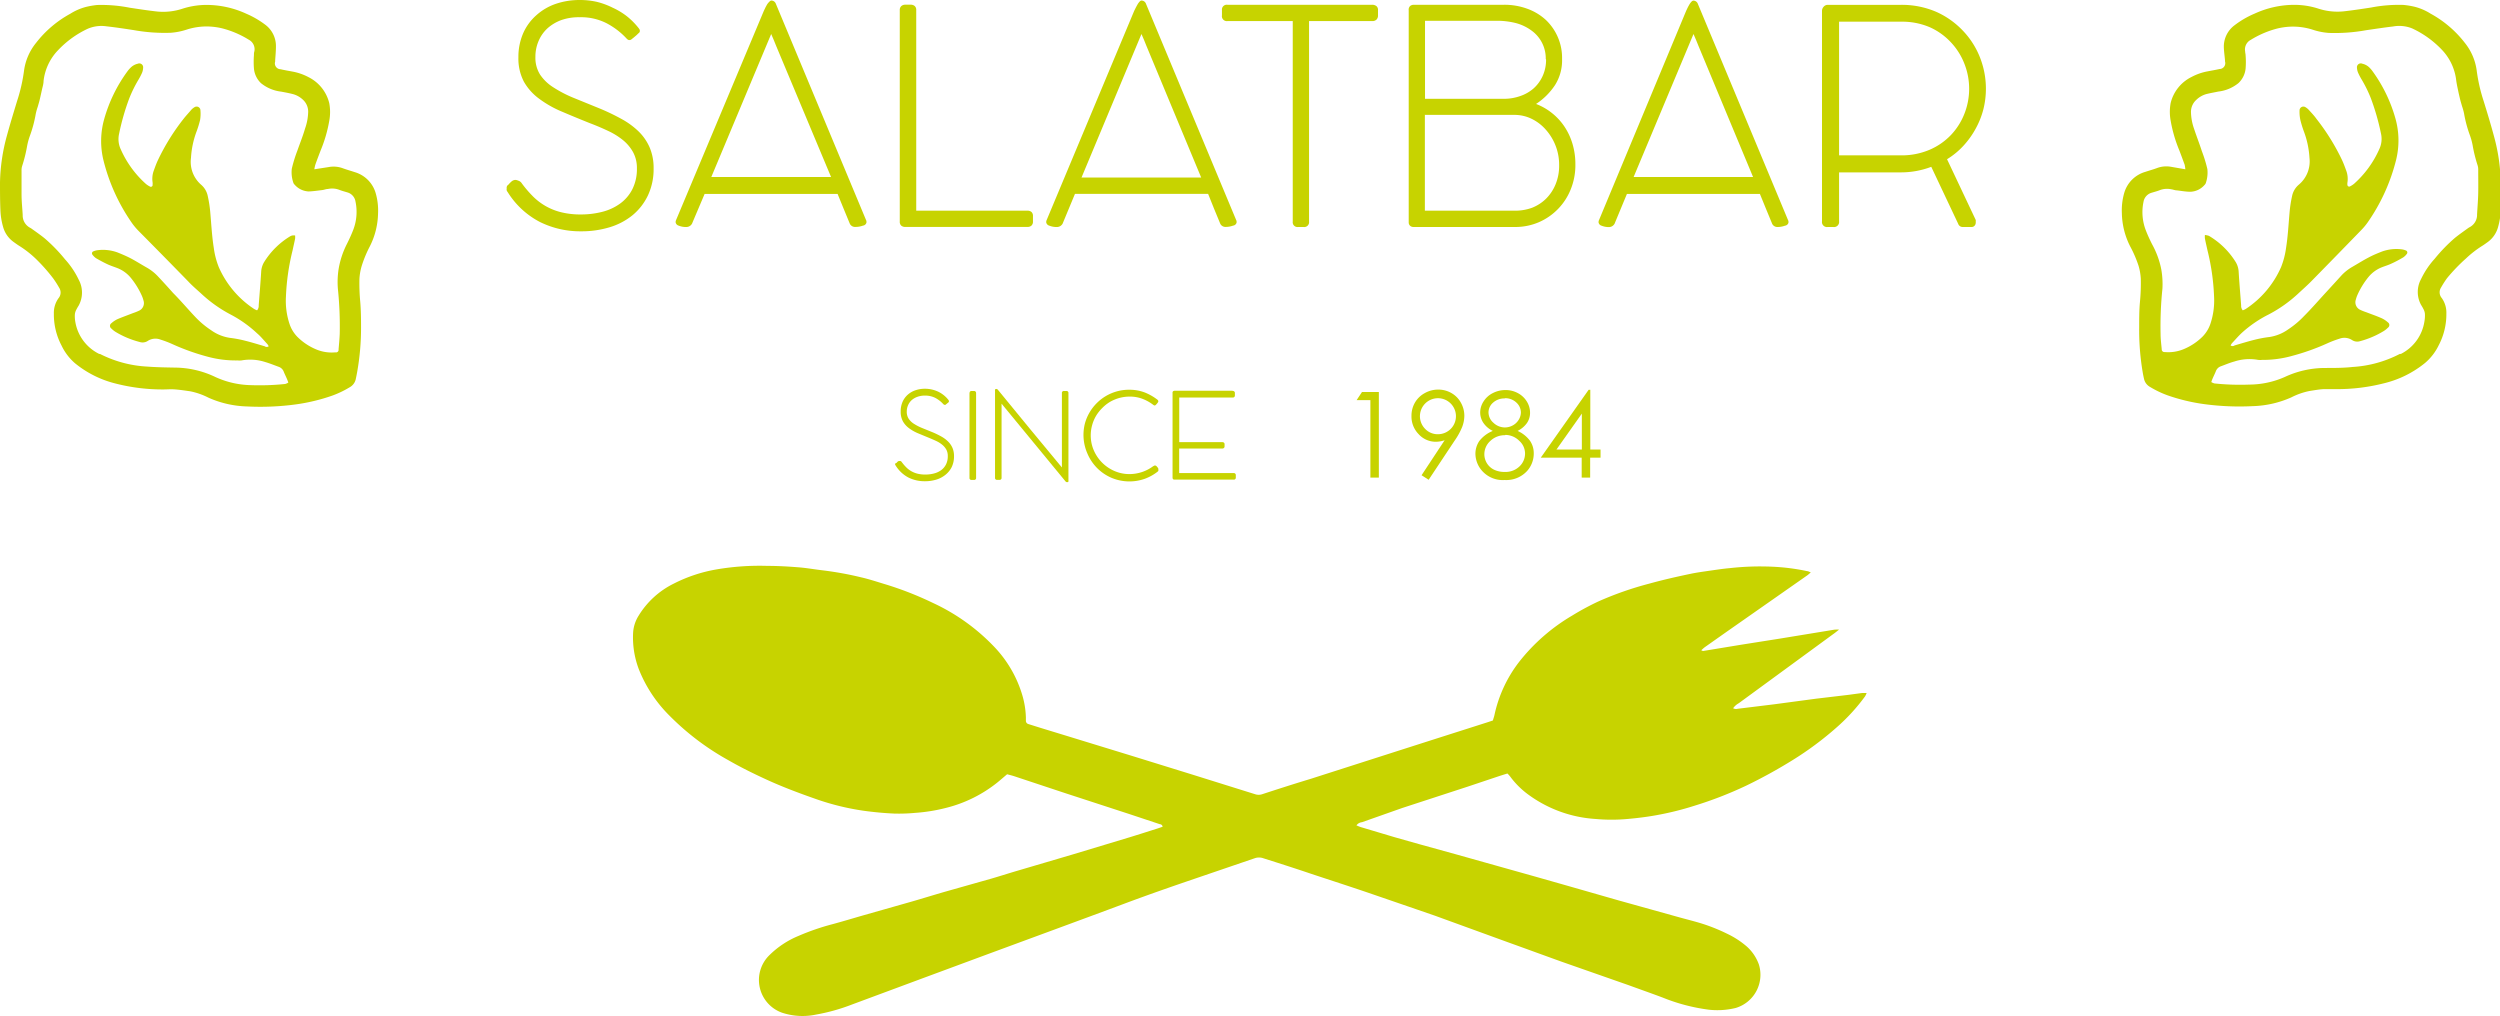 <svg xmlns="http://www.w3.org/2000/svg" viewBox="0 0 324.89 132.01"><defs><style>.a{fill:#c7d300;}</style></defs><title>salatbar</title><path class="a" d="M66.07,24a3.46,3.46,0,0,1,.41-0.42A0.81,0.81,0,0,1,67,23.38a1.29,1.29,0,0,1,.36.1,0.82,0.82,0,0,1,.38.25,14.67,14.67,0,0,0,1.5,1.77A7.79,7.79,0,0,0,73,27.6a10.33,10.33,0,0,0,2.48.27,11,11,0,0,0,2.82-.35,6.8,6.8,0,0,0,2.31-1.08,5.26,5.26,0,0,0,1.58-1.87,5.84,5.84,0,0,0,.58-2.69,4.28,4.28,0,0,0-.49-2.09,5.42,5.42,0,0,0-1.32-1.58A9.18,9.18,0,0,0,79,17q-1.12-.53-2.36-1-1.95-.78-3.63-1.5a13.81,13.81,0,0,1-2.93-1.66,7.08,7.08,0,0,1-2-2.23,6.48,6.48,0,0,1-.71-3.17A7.7,7.7,0,0,1,68,4.3,6.69,6.69,0,0,1,69.68,2,7.29,7.29,0,0,1,72.2.51,9.56,9.56,0,0,1,75.35,0a10,10,0,0,1,2.21.24A9.81,9.81,0,0,1,79.62,1,9.25,9.25,0,0,1,81.45,2.1,9.4,9.4,0,0,1,83,3.66a1.38,1.38,0,0,1,.14.22,0.61,0.61,0,0,1,0,.24A0.33,0.33,0,0,1,83,4.3l-0.27.26-0.34.29-0.3.24a0.45,0.45,0,0,1-.39.11A0.7,0.7,0,0,1,81.42,5,9.61,9.61,0,0,0,78.79,3a7.29,7.29,0,0,0-3.44-.76A6.9,6.9,0,0,0,73,2.59a5.56,5.56,0,0,0-1.84,1.08A4.76,4.76,0,0,0,70,5.31a5.17,5.17,0,0,0-.42,2.1,4.09,4.09,0,0,0,.61,2.29,5.77,5.77,0,0,0,1.72,1.65A15.81,15.81,0,0,0,74.5,12.7l3.34,1.36a28.39,28.39,0,0,1,2.91,1.39A10.22,10.22,0,0,1,83,17.09a6.62,6.62,0,0,1,1.43,2.08,6.75,6.75,0,0,1,.51,2.7,8,8,0,0,1-.74,3.53,7.47,7.47,0,0,1-2,2.57,8.68,8.68,0,0,1-3,1.57,12.5,12.5,0,0,1-3.67.52,11.81,11.81,0,0,1-5.34-1.2A10.76,10.76,0,0,1,66,25a1.3,1.3,0,0,1-.15-0.25,0.71,0.71,0,0,1,0-.27A0.46,0.46,0,0,1,66.07,24Z"/><path class="a" d="M110.41,29l-0.78-1.89-0.78-1.91H91.57L90,28.9a0.84,0.84,0,0,1-.76.6,2.48,2.48,0,0,1-1.05-.18,0.54,0.54,0,0,1-.39-0.44,0.73,0.73,0,0,1,.08-0.33L99.27,1.4,99.46,1q0.12-.23.24-0.44A1.86,1.86,0,0,1,100,.21a0.38,0.38,0,0,1,.25-0.14,0.63,0.63,0,0,1,.58.43l11.71,28.08a0.46,0.46,0,0,1,.06.17,1.26,1.26,0,0,1,0,.19,0.54,0.54,0,0,1-.45.38,2.9,2.9,0,0,1-1,.17A0.74,0.74,0,0,1,110.41,29ZM92.44,23H108L100.88,6l-0.32-.79q-0.17-.4-0.34-0.79a0,0,0,0,0,0,0Z"/><path class="a" d="M133.52,27.38a0.76,0.76,0,0,1,.53.17,0.7,0.7,0,0,1,.19.54v0.7a0.68,0.68,0,0,1-.19.52,0.73,0.73,0,0,1-.53.18H117.65a0.76,0.76,0,0,1-.53-0.17,0.67,0.67,0,0,1-.19-0.53V1.32a0.68,0.68,0,0,1,.19-0.52,0.76,0.76,0,0,1,.54-0.19h0.7a0.76,0.76,0,0,1,.52.18,0.67,0.67,0,0,1,.19.52V27.38h14.43Z"/><path class="a" d="M158.55,29l-0.78-1.89L157,25.19H139.7l-1.54,3.71a0.84,0.84,0,0,1-.76.6,2.48,2.48,0,0,1-1.05-.18,0.54,0.54,0,0,1-.39-0.44,0.73,0.73,0,0,1,.08-0.33L147.4,1.4,147.6,1q0.12-.23.24-0.44A1.86,1.86,0,0,1,148.1.21a0.38,0.38,0,0,1,.25-0.14,0.63,0.63,0,0,1,.58.43l11.71,28.08a0.46,0.46,0,0,1,.06.17,1.27,1.27,0,0,1,0,.19,0.54,0.54,0,0,1-.45.38,2.9,2.9,0,0,1-1,.17A0.74,0.74,0,0,1,158.55,29Zm-18-5.93H156.1L149,6l-0.32-.79q-0.17-.4-0.34-0.79a0,0,0,0,0,0,0Z"/><path class="a" d="M178.33,0.62a0.87,0.87,0,0,1,.54.17,0.63,0.63,0,0,1,.21.53V2a0.74,0.74,0,0,1-.19.54,0.74,0.74,0,0,1-.56.2h-8.21V28.8a0.63,0.63,0,0,1-.72.7h-0.7a0.62,0.62,0,0,1-.7-0.7V2.74h-8.48A0.64,0.64,0,0,1,158.8,2V1.32a0.63,0.63,0,0,1,.72-0.7h18.81Z"/><path class="a" d="M203,7.68a6,6,0,0,1-.93,3.4,8.58,8.58,0,0,1-2.45,2.43,7.68,7.68,0,0,1,2,1.13,7.79,7.79,0,0,1,1.62,1.71,8.3,8.3,0,0,1,1.09,2.26,9.22,9.22,0,0,1,.4,2.78,8.35,8.35,0,0,1-.61,3.23A7.79,7.79,0,0,1,200,28.87a7.77,7.77,0,0,1-3,.63H183.67a0.65,0.65,0,0,1-.43-0.17,0.6,0.6,0,0,1-.17-0.39V1.34a0.65,0.65,0,0,1,.21-0.58,0.79,0.79,0,0,1,.43-0.14h11.75a8.6,8.6,0,0,1,3,.51,7.14,7.14,0,0,1,2.41,1.44A6.79,6.79,0,0,1,203,7.68Zm-2.12,0A4.45,4.45,0,0,0,199,3.95,6,6,0,0,0,197,3a10,10,0,0,0-2.51-.3h-9.3V12.84h10.23a6.3,6.3,0,0,0,2.15-.36,5.13,5.13,0,0,0,1.74-1,4.85,4.85,0,0,0,1.17-1.61A5.05,5.05,0,0,0,200.92,7.72Zm-15.71,7.22V27.38H197a0,0,0,0,0,0,0A6.37,6.37,0,0,0,199.1,27a5.42,5.42,0,0,0,1.81-1.17,5.63,5.63,0,0,0,1.24-1.86,6.32,6.32,0,0,0,.47-2.5,6.86,6.86,0,0,0-1.77-4.66A5.85,5.85,0,0,0,199,15.42a5.07,5.07,0,0,0-2.17-.49H185.21Z"/><path class="a" d="M230.27,29l-0.78-1.89-0.78-1.91H211.43l-1.54,3.71a0.84,0.84,0,0,1-.76.6,2.48,2.48,0,0,1-1-.18,0.54,0.54,0,0,1-.39-0.44,0.73,0.73,0,0,1,.08-0.33L219.13,1.4,219.32,1c0.08-.16.16-0.3,0.24-0.44a1.86,1.86,0,0,1,.26-0.34,0.38,0.38,0,0,1,.25-0.14,0.63,0.63,0,0,1,.58.43l11.71,28.08a0.48,0.48,0,0,1,.06.17,1.27,1.27,0,0,1,0,.19,0.54,0.54,0,0,1-.45.38,2.9,2.9,0,0,1-1,.17A0.74,0.74,0,0,1,230.27,29ZM212.3,23h15.52L220.74,6l-0.32-.79-0.34-.79a0,0,0,0,0,0,0Z"/><path class="a" d="M258.08,11.53a11,11,0,0,1-.33,2.68,10.73,10.73,0,0,1-1,2.51,11.07,11.07,0,0,1-1.58,2.21,9.85,9.85,0,0,1-2.14,1.76l3.73,7.9a0.65,0.65,0,0,1,0,.16,1.25,1.25,0,0,1,0,.19,0.6,0.6,0,0,1-.15.39,0.52,0.52,0,0,1-.42.17h-1.15a0.61,0.61,0,0,1-.56-0.41l-3.5-7.41a11.08,11.08,0,0,1-4.12.72H239v6.36a0.66,0.66,0,0,1-.76.74h-0.72a0.65,0.65,0,0,1-.74-0.74V1.42A0.79,0.79,0,0,1,237,.87a0.7,0.7,0,0,1,.48-0.24H247a11.31,11.31,0,0,1,4.63.91A10.85,10.85,0,0,1,255.1,4a10.69,10.69,0,0,1,2.22,3.49A11.08,11.08,0,0,1,258.08,11.53ZM247,20.19a9.26,9.26,0,0,0,3.77-.73,8.42,8.42,0,0,0,2.79-1.94,8.52,8.52,0,0,0,1.74-2.77,8.87,8.87,0,0,0,0-6.43,8.62,8.62,0,0,0-1.74-2.79,8.47,8.47,0,0,0-2.79-2A9.16,9.16,0,0,0,247,2.82H239V20.19H247Z"/><path class="a" d="M116.49,60.17l0.16-.17a0.32,0.32,0,0,1,.22-0.09l0.14,0a0.33,0.33,0,0,1,.15.1,5.88,5.88,0,0,0,.6.71,3.11,3.11,0,0,0,1.49.84,4.12,4.12,0,0,0,1,.11,4.4,4.4,0,0,0,1.13-.14,2.72,2.72,0,0,0,.93-0.43,2.1,2.1,0,0,0,.63-0.75,2.33,2.33,0,0,0,.23-1.08,1.72,1.72,0,0,0-.19-0.84,2.17,2.17,0,0,0-.53-0.63,3.67,3.67,0,0,0-.78-0.49q-0.45-.21-0.94-0.41l-1.45-.6a5.52,5.52,0,0,1-1.17-.67,2.83,2.83,0,0,1-.78-0.89,2.59,2.59,0,0,1-.28-1.27,3.08,3.08,0,0,1,.24-1.24,2.68,2.68,0,0,1,.67-0.93,2.93,2.93,0,0,1,1-.58,3.83,3.83,0,0,1,1.26-.2,4,4,0,0,1,.88.1,3.92,3.92,0,0,1,.82.28,3.69,3.69,0,0,1,.73.46,3.76,3.76,0,0,1,.61.62l0.05,0.09a0.25,0.25,0,0,1,0,.1,0.13,0.13,0,0,1,0,.07l-0.11.1L123,52.5l-0.12.1a0.18,0.18,0,0,1-.16,0,0.28,0.28,0,0,1-.12-0.07,3.84,3.84,0,0,0-1.05-.82,2.92,2.92,0,0,0-1.38-.3,2.76,2.76,0,0,0-.95.16,2.23,2.23,0,0,0-.74.43,1.9,1.9,0,0,0-.47.66,2.07,2.07,0,0,0-.17.84,1.64,1.64,0,0,0,.25.92,2.3,2.3,0,0,0,.69.66,6.27,6.27,0,0,0,1.05.54l1.33,0.54a11.26,11.26,0,0,1,1.16.56,4.07,4.07,0,0,1,.89.66,2.63,2.63,0,0,1,.57.83,2.7,2.7,0,0,1,.2,1.08,3.2,3.2,0,0,1-.3,1.41,3,3,0,0,1-.81,1,3.47,3.47,0,0,1-1.2.63,5,5,0,0,1-1.47.21,4.72,4.72,0,0,1-2.14-.48,4.31,4.31,0,0,1-1.67-1.57l-0.06-.1a0.28,0.28,0,0,1,0-.11A0.19,0.19,0,0,1,116.49,60.17Z"/><path class="a" d="M126,51.09a0.28,0.28,0,0,1,.07-0.21,0.29,0.29,0,0,1,.21-0.07h0.28a0.29,0.29,0,0,1,.21.07,0.27,0.27,0,0,1,.08.21v11a0.25,0.25,0,0,1-.29.28h-0.28a0.25,0.25,0,0,1-.29-0.28v-11Z"/><path class="a" d="M130.16,52.46v9.62a0.25,0.25,0,0,1-.29.28H129.6a0.25,0.25,0,0,1-.29-0.28V50.81a0.47,0.47,0,0,1,0-.17,0.16,0.16,0,0,1,.17-0.09,0.27,0.27,0,0,1,.19.09l4.15,5.06L138,60.75V51.09a0.25,0.25,0,0,1,.29-0.28h0.28a0.25,0.25,0,0,1,.28.28V62.42a0.49,0.49,0,0,1,0,.16,0.17,0.17,0,0,1-.17.08,0.25,0.25,0,0,1-.21-0.1Z"/><path class="a" d="M150.41,51.94a0.27,0.27,0,0,1,.12.22,0.3,0.3,0,0,1-.08.17l-0.05.07-0.1.12-0.12.12a0.18,0.18,0,0,1-.12.05H150l-0.09-.05a5.65,5.65,0,0,0-1.44-.81,4.57,4.57,0,0,0-1.64-.29,5.11,5.11,0,0,0-1.37.18,5.18,5.18,0,0,0-1.23.52,5,5,0,0,0-1,.8,5.18,5.18,0,0,0-.79,1,5,5,0,0,0-.51,1.21,5,5,0,0,0,0,2.67,5,5,0,0,0,.52,1.2,5.12,5.12,0,0,0,3,2.31,4.84,4.84,0,0,0,1.32.18,5.18,5.18,0,0,0,3.06-1l0.19-.11,0.12,0a0.22,0.22,0,0,1,.13.06,1,1,0,0,1,.14.15,0.94,0.94,0,0,1,.12.19,0.44,0.44,0,0,1,0,.18,0.19,0.19,0,0,1,0,.12l-0.1.1a6.12,6.12,0,0,1-1.68.93,6,6,0,0,1-4.29-.13,5.92,5.92,0,0,1-1.88-1.27,6,6,0,0,1-1.26-1.88A6,6,0,0,1,141,55a5.93,5.93,0,0,1,.6-1.41,6,6,0,0,1,.93-1.2,5.86,5.86,0,0,1,1.2-.93,6,6,0,0,1,1.42-.6,5.78,5.78,0,0,1,1.58-.21,5.57,5.57,0,0,1,2,.34A6.75,6.75,0,0,1,150.41,51.94Z"/><path class="a" d="M160.18,50.81a0.26,0.26,0,0,1,.3.29v0.27a0.26,0.26,0,0,1-.3.29h-6.93v5.8h5.6a0.32,0.32,0,0,1,.21.07,0.28,0.28,0,0,1,.08.23V58a0.28,0.28,0,0,1-.08.21,0.29,0.29,0,0,1-.22.08h-5.6v3.19h7.06a0.26,0.26,0,0,1,.3.29v0.28a0.25,0.25,0,0,1-.29.28h-7.68a0.23,0.23,0,0,1-.19-0.07,0.31,0.31,0,0,1-.06-0.2v-11a0.24,0.24,0,0,1,.09-0.23,0.4,0.4,0,0,1,.2-0.05h7.51Z"/><path class="a" d="M177,50.94h2.19V62.07h-1.1V52H176.3Z"/><path class="a" d="M185.66,62.35l-0.92-.59,3-4.55a3.64,3.64,0,0,1-1.14.2,3,3,0,0,1-2.25-1,3.26,3.26,0,0,1-.92-2.36,3.39,3.39,0,0,1,.45-1.73,3.29,3.29,0,0,1,1.27-1.23,3.53,3.53,0,0,1,1.76-.46,3.39,3.39,0,0,1,1.71.45,3.2,3.2,0,0,1,1.23,1.25,3.45,3.45,0,0,1,.45,1.71,4.18,4.18,0,0,1-.28,1.44,9,9,0,0,1-1,1.81Zm1.22-5.92a2.34,2.34,0,1,0-1.66-.68A2.25,2.25,0,0,0,186.87,56.43Z"/><path class="a" d="M197.22,56a4.1,4.1,0,0,1,1.61,1.28,2.84,2.84,0,0,1,.49,1.63,3.39,3.39,0,0,1-.84,2.27,3.66,3.66,0,0,1-2.94,1.2,3.58,3.58,0,0,1-2.8-1.05,3.4,3.4,0,0,1-1-2.33,2.94,2.94,0,0,1,.5-1.68A4.21,4.21,0,0,1,194,56a3.14,3.14,0,0,1-1.23-1.05,2.42,2.42,0,0,1-.41-1.35,2.63,2.63,0,0,1,.43-1.42,3,3,0,0,1,1.2-1.09,3.56,3.56,0,0,1,1.66-.4,3.33,3.33,0,0,1,1.61.4,3,3,0,0,1,1.16,1.09,2.73,2.73,0,0,1,.42,1.44,2.35,2.35,0,0,1-.4,1.35A3.28,3.28,0,0,1,197.22,56Zm-1.61.56a2.68,2.68,0,0,0-1.93.74,2.33,2.33,0,0,0-.78,1.74,2.24,2.24,0,0,0,1.26,2,3.08,3.08,0,0,0,1.38.29,2.61,2.61,0,0,0,1.93-.72,2.3,2.3,0,0,0,.72-1.68,2.22,2.22,0,0,0-.76-1.65A2.56,2.56,0,0,0,195.61,56.52Zm-0.05-4.78a2.19,2.19,0,0,0-1.52.54,1.68,1.68,0,0,0-.6,1.29,1.8,1.8,0,0,0,.65,1.34,2.15,2.15,0,0,0,1.51.6,2.13,2.13,0,0,0,1-.27,2,2,0,0,0,.77-0.74,1.87,1.87,0,0,0,.28-0.95,1.76,1.76,0,0,0-.55-1.24A2.1,2.1,0,0,0,195.56,51.75Z"/><path class="a" d="M206.45,50.66h0.22v7.76H208v1.06h-1.35v2.59h-1.1V59.48h-5.32Zm-0.88,7.76V53.75l-3.3,4.67h3.3Z"/><path class="a" d="M40.85,22l1.87-.29a3.47,3.47,0,0,1,1.76.13c0.53,0.2,1.08.35,1.62,0.53a4,4,0,0,1,2.72,2.72,8.12,8.12,0,0,1,.31,2.65A9.87,9.87,0,0,1,48.07,32,15.34,15.34,0,0,0,47,34.58a7.2,7.2,0,0,0-.29,1.68,25.49,25.49,0,0,0,.11,3c0.09,1.09.1,2.18,0.1,3.27a32.84,32.84,0,0,1-.51,5.85c-0.06.32-.12,0.63-0.19,0.95a1.59,1.59,0,0,1-.78,1,12.68,12.68,0,0,1-2.28,1.09,24.27,24.27,0,0,1-4.76,1.14,34.22,34.22,0,0,1-6.31.26,13.16,13.16,0,0,1-5-1.14,9.1,9.1,0,0,0-2.38-.83c-0.64-.09-1.28-0.19-1.92-0.24s-1,0-1.49,0a24.51,24.51,0,0,1-6.25-.76A13.43,13.43,0,0,1,9.74,47.2,7,7,0,0,1,8,44.91a8.67,8.67,0,0,1-1-4.15,3.26,3.26,0,0,1,.6-2,1.14,1.14,0,0,0,.08-1.38,12.45,12.45,0,0,0-.76-1.19,22.66,22.66,0,0,0-2.32-2.61,13.35,13.35,0,0,0-2.18-1.68c-0.23-.15-0.45-0.31-0.67-0.47A3.55,3.55,0,0,1,.4,29.48a9.21,9.21,0,0,1-.35-2.27C0,26,0,24.88,0,23.71a24.6,24.6,0,0,1,.9-6.09c0.41-1.51.87-3,1.32-4.49a21.64,21.64,0,0,0,.91-4A7.26,7.26,0,0,1,4.69,5.57,14.23,14.23,0,0,1,9.13,1.79a7.27,7.27,0,0,1,2-.88A10.55,10.55,0,0,1,12.62.65,18.8,18.8,0,0,1,16.84,1c1.2,0.18,2.4.37,3.61,0.5a8,8,0,0,0,3.3-.38A10.23,10.23,0,0,1,27,.64a12.41,12.41,0,0,1,5,1.14,11.85,11.85,0,0,1,2.56,1.5A3.45,3.45,0,0,1,35.86,6c0,0.62-.06,1.24-0.1,1.85,0,0,0,.1,0,0.15a0.76,0.76,0,0,0,.71,1c0.51,0.12,1,.2,1.53.3a7.17,7.17,0,0,1,2.1.73,5.13,5.13,0,0,1,2.69,3.38,6.25,6.25,0,0,1,0,2.29,18,18,0,0,1-1.12,3.85c-0.24.63-.48,1.25-0.7,1.88A5.3,5.3,0,0,0,40.85,22Zm-2.5,8.58a2.38,2.38,0,0,1,0,.44c-0.1.51-.22,1-0.33,1.53a29.53,29.53,0,0,0-.86,6,9.54,9.54,0,0,0,.48,3.59,4.4,4.4,0,0,0,1,1.63,7.62,7.62,0,0,0,2.53,1.67,5.19,5.19,0,0,0,2.41.35A0.34,0.34,0,0,0,44,45.4c0.06-.67.12-1.33,0.15-2a47.28,47.28,0,0,0-.24-5.87A11,11,0,0,1,44,35a11.19,11.19,0,0,1,1.09-3.31c0.3-.6.58-1.21,0.82-1.83a6.52,6.52,0,0,0,.29-3.66A1.47,1.47,0,0,0,45.13,25c-0.36-.11-0.72-0.2-1.06-0.34a2.64,2.64,0,0,0-1.46-.1c-0.24,0-.48.11-0.73,0.14-0.59.07-1.18,0.16-1.77,0.18A2.56,2.56,0,0,1,38.29,24a0.64,0.64,0,0,1-.19-0.32,4.15,4.15,0,0,1-.18-1.75,17.79,17.79,0,0,1,.72-2.34c0.35-1,.72-1.9,1-2.87a7,7,0,0,0,.41-2.18A2.1,2.1,0,0,0,39.41,13a3.05,3.05,0,0,0-1.34-.77c-0.5-.13-1-0.22-1.52-0.32a5.08,5.08,0,0,1-2.63-1.1A3,3,0,0,1,33,8.89a10.94,10.94,0,0,1,0-1.71c0-.17,0-0.34.06-0.52a1.4,1.4,0,0,0-.73-1.5,12.51,12.51,0,0,0-3-1.35,8.6,8.6,0,0,0-2.64-.37,8.47,8.47,0,0,0-2.41.4,8.62,8.62,0,0,1-2.11.42,22.71,22.71,0,0,1-4.81-.35c-1.18-.18-2.35-0.36-3.53-0.49a4.5,4.5,0,0,0-2.48.34A12.7,12.7,0,0,0,7.54,6.53a6.87,6.87,0,0,0-1.88,4c0,0.37-.12.73-0.2,1.09s-0.2.92-.31,1.38c-0.07.29-.16,0.57-0.24,0.86a8,8,0,0,0-.26.92,16.27,16.27,0,0,1-.79,2.94,8.44,8.44,0,0,0-.33,1.22,19,19,0,0,1-.66,2.66,1.88,1.88,0,0,0-.07.59c0,1,0,2,0,3s0.1,1.83.15,2.75a1.8,1.8,0,0,0,1,1.68l0.13,0.08c0.58,0.42,1.18.83,1.73,1.28a21.16,21.16,0,0,1,2.64,2.72,10.86,10.86,0,0,1,1.78,2.65,3.51,3.51,0,0,1,0,3.35,6.56,6.56,0,0,0-.33.58,1.59,1.59,0,0,0-.17.56,4.13,4.13,0,0,0,.06,1A5.69,5.69,0,0,0,12.9,46L13,46a15.25,15.25,0,0,0,6.13,1.64c1.19,0.09,2.38.11,3.57,0.13A12.39,12.39,0,0,1,28,49a11.55,11.55,0,0,0,4.53,1.05,32,32,0,0,0,4.53-.15,1.56,1.56,0,0,0,.41-0.18c-0.16-.51-0.41-0.95-0.59-1.4a1.07,1.07,0,0,0-.66-0.65c-0.58-.21-1.16-0.45-1.75-0.62a6.33,6.33,0,0,0-3.09-.21,2.83,2.83,0,0,1-.52,0A13.93,13.93,0,0,1,27,46.36a29.18,29.18,0,0,1-4.62-1.65,13.9,13.9,0,0,0-1.53-.58,1.83,1.83,0,0,0-1.64.17,1.22,1.22,0,0,1-1.07.14A11.6,11.6,0,0,1,15,43.12a3,3,0,0,1-.52-0.42,0.42,0.42,0,0,1,0-.7,3.27,3.27,0,0,1,.8-0.53c0.66-.28,1.34-0.52,2-0.78a6.69,6.69,0,0,0,.76-0.3,1.08,1.08,0,0,0,.6-1.36,3.63,3.63,0,0,0-.19-0.56,10.37,10.37,0,0,0-1.43-2.34,4.28,4.28,0,0,0-1.79-1.3c-0.39-.15-0.8-0.28-1.18-0.45-0.54-.25-1.06-0.53-1.58-0.83a2,2,0,0,1-.47-0.47,0.28,0.28,0,0,1,.08-0.39,1.93,1.93,0,0,1,.56-0.17,5.52,5.52,0,0,1,2.64.29c0.6,0.24,1.19.49,1.76,0.79s1.37,0.8,2.06,1.19a6.1,6.1,0,0,1,1.4,1.1c0.68,0.72,1.35,1.46,2,2.19,1,1,1.91,2.09,2.88,3.11a11.6,11.6,0,0,0,2.05,1.72,5.61,5.61,0,0,0,2.47,1,14.89,14.89,0,0,1,2,.38c0.84,0.21,1.67.47,2.5,0.71a0.43,0.43,0,0,0,.52,0,1.68,1.68,0,0,0-.18-0.29c-0.44-.47-0.86-1-1.34-1.4A15.63,15.63,0,0,0,30,40.89a17.5,17.5,0,0,1-3.87-2.75c-0.57-.52-1.14-1-1.68-1.58Q21.25,33.28,18,30a8.11,8.11,0,0,1-.84-1,24.57,24.57,0,0,1-3.71-8.15,10.5,10.5,0,0,1,.09-5.37,19.3,19.3,0,0,1,3-6.18A3.62,3.62,0,0,1,17,8.77a1.89,1.89,0,0,1,.91-0.49,0.5,0.5,0,0,1,.69.53,1.9,1.9,0,0,1-.14.65,7.92,7.92,0,0,1-.48.92,16.9,16.9,0,0,0-1.18,2.4,30.57,30.57,0,0,0-1.33,4.64,3.11,3.11,0,0,0,.23,2,13.17,13.17,0,0,0,3.26,4.48,2.74,2.74,0,0,0,.56.36A0.23,0.23,0,0,0,19.83,24a1.28,1.28,0,0,0,0-.3A3.09,3.09,0,0,1,20,22.13c0.16-.44.32-0.89,0.52-1.31a28.18,28.18,0,0,1,3.33-5.37c0.32-.41.68-0.79,1-1.17a1.72,1.72,0,0,1,.4-0.33,0.5,0.5,0,0,1,.8.41A5,5,0,0,1,26,15.61a13.6,13.6,0,0,1-.46,1.49,11.63,11.63,0,0,0-.72,3.41A3.94,3.94,0,0,0,26.13,24,2.62,2.62,0,0,1,27,25.48a16.07,16.07,0,0,1,.32,2.05c0.14,1.58.22,3.17,0.47,4.74a10.37,10.37,0,0,0,.64,2.44,12.53,12.53,0,0,0,4.59,5.44,2.31,2.31,0,0,0,.39.18,0.89,0.89,0,0,0,.21-0.65c0.11-1.43.23-2.87,0.32-4.31a2.75,2.75,0,0,1,.36-1.27,10.16,10.16,0,0,1,3.39-3.38A0.91,0.91,0,0,1,38,30.6,1.73,1.73,0,0,1,38.34,30.6Z"/><path class="a" d="M283.91,21.41c-0.23-.63-0.46-1.26-0.7-1.88a18,18,0,0,1-1.12-3.85,6.25,6.25,0,0,1,0-2.29A5.13,5.13,0,0,1,284.81,10a7.17,7.17,0,0,1,2.1-.73c0.51-.1,1-0.18,1.53-0.3a0.76,0.76,0,0,0,.71-1s0-.1,0-0.15C289.1,7.2,289,6.58,289,6a3.45,3.45,0,0,1,1.36-2.69A11.85,11.85,0,0,1,293,1.77a12.41,12.41,0,0,1,5-1.14,10.23,10.23,0,0,1,3.22.47,8,8,0,0,0,3.3.38c1.21-.13,2.41-0.32,3.61-0.5a18.8,18.8,0,0,1,4.22-.34,10.55,10.55,0,0,1,1.53.26,7.27,7.27,0,0,1,2,.88,14.23,14.23,0,0,1,4.44,3.79,7.26,7.26,0,0,1,1.54,3.58,21.64,21.64,0,0,0,.91,4c0.46,1.49.92,3,1.32,4.49a24.6,24.6,0,0,1,.9,6.09c0,1.17,0,2.33,0,3.5a9.21,9.21,0,0,1-.35,2.27,3.55,3.55,0,0,1-1.31,1.93c-0.22.16-.44,0.32-0.67,0.47a13.35,13.35,0,0,0-2.18,1.68A22.65,22.65,0,0,0,318,36.16a12.45,12.45,0,0,0-.76,1.19,1.14,1.14,0,0,0,.08,1.38,3.26,3.26,0,0,1,.6,2,8.67,8.67,0,0,1-1,4.15,7,7,0,0,1-1.76,2.28,13.43,13.43,0,0,1-5.35,2.65,24.51,24.51,0,0,1-6.25.76c-0.5,0-1,0-1.49,0s-1.28.14-1.92,0.24a9.1,9.1,0,0,0-2.38.83,13.16,13.16,0,0,1-5,1.14,34.22,34.22,0,0,1-6.31-.26,24.27,24.27,0,0,1-4.76-1.14,12.68,12.68,0,0,1-2.28-1.09,1.59,1.59,0,0,1-.78-1c-0.07-.31-0.14-0.63-0.19-0.95A32.84,32.84,0,0,1,278,42.5c0-1.09,0-2.19.1-3.27a25.49,25.49,0,0,0,.11-3,7.2,7.2,0,0,0-.29-1.68A15.34,15.34,0,0,0,276.82,32a9.87,9.87,0,0,1-1.07-4.29,8.12,8.12,0,0,1,.31-2.65,4,4,0,0,1,2.72-2.72c0.54-.18,1.09-0.33,1.62-0.53a3.47,3.47,0,0,1,1.76-.13L284,22A5.3,5.3,0,0,0,283.91,21.41Zm3,9.19a0.91,0.91,0,0,1,.27.12,10.16,10.16,0,0,1,3.39,3.38,2.75,2.75,0,0,1,.36,1.27c0.09,1.44.21,2.87,0.32,4.31a0.89,0.89,0,0,0,.21.65,2.31,2.31,0,0,0,.39-0.18,12.53,12.53,0,0,0,4.59-5.44,10.37,10.37,0,0,0,.64-2.44c0.25-1.57.33-3.16,0.47-4.74a16.07,16.07,0,0,1,.32-2.05,2.62,2.62,0,0,1,.91-1.51,3.94,3.94,0,0,0,1.35-3.46,11.63,11.63,0,0,0-.72-3.41,13.6,13.6,0,0,1-.46-1.49,5,5,0,0,1-.11-1.25,0.5,0.5,0,0,1,.8-0.41,1.72,1.72,0,0,1,.4.33c0.35,0.38.71,0.76,1,1.17a28.18,28.18,0,0,1,3.33,5.37c0.2,0.43.36,0.87,0.52,1.31a3.09,3.09,0,0,1,.17,1.61,1.28,1.28,0,0,0,0,.3,0.23,0.23,0,0,0,.32.19,2.74,2.74,0,0,0,.56-0.36,13.17,13.17,0,0,0,3.26-4.48,3.11,3.11,0,0,0,.23-2,30.57,30.57,0,0,0-1.33-4.64,16.9,16.9,0,0,0-1.18-2.4,7.92,7.92,0,0,1-.48-0.92,1.9,1.9,0,0,1-.14-0.65A0.5,0.5,0,0,1,307,8.28a1.89,1.89,0,0,1,.91.49,3.62,3.62,0,0,1,.39.45,19.3,19.3,0,0,1,3,6.18,10.5,10.5,0,0,1,.09,5.37,24.57,24.57,0,0,1-3.71,8.15,8.11,8.11,0,0,1-.84,1q-3.21,3.31-6.45,6.61c-0.54.55-1.12,1.06-1.68,1.58a17.5,17.5,0,0,1-3.87,2.75,15.63,15.63,0,0,0-3.44,2.34c-0.47.43-.9,0.93-1.34,1.4a1.68,1.68,0,0,0-.18.29,0.43,0.43,0,0,0,.52,0c0.83-.24,1.66-0.5,2.5-0.71a14.89,14.89,0,0,1,2-.38,5.61,5.61,0,0,0,2.47-1,11.6,11.6,0,0,0,2.05-1.72c1-1,1.92-2.07,2.88-3.11,0.67-.73,1.34-1.46,2-2.19a6.1,6.1,0,0,1,1.4-1.1c0.69-.4,1.36-0.82,2.06-1.19s1.16-.55,1.76-0.79a5.52,5.52,0,0,1,2.64-.29,1.93,1.93,0,0,1,.56.17,0.28,0.28,0,0,1,.08.39,2,2,0,0,1-.47.47c-0.51.3-1,.57-1.58,0.83-0.38.18-.79,0.3-1.18,0.45a4.28,4.28,0,0,0-1.79,1.3,10.37,10.37,0,0,0-1.43,2.34,3.63,3.63,0,0,0-.19.56,1.08,1.08,0,0,0,.6,1.36,6.69,6.69,0,0,0,.76.3c0.67,0.26,1.35.49,2,.78a3.27,3.27,0,0,1,.8.53,0.42,0.42,0,0,1,0,.7,3,3,0,0,1-.52.42,11.6,11.6,0,0,1-3.07,1.32,1.22,1.22,0,0,1-1.07-.14,1.83,1.83,0,0,0-1.64-.17,13.9,13.9,0,0,0-1.53.58,29.18,29.18,0,0,1-4.62,1.65,13.93,13.93,0,0,1-3.89.52,2.83,2.83,0,0,1-.52,0,6.33,6.33,0,0,0-3.09.21c-0.6.16-1.17,0.41-1.75,0.62a1.07,1.07,0,0,0-.66.65c-0.18.46-.43,0.89-0.59,1.4a1.56,1.56,0,0,0,.41.18,32,32,0,0,0,4.53.15A11.55,11.55,0,0,0,296.9,49a12.39,12.39,0,0,1,5.26-1.18c1.19,0,2.38,0,3.57-.13A15.25,15.25,0,0,0,311.86,46L312,46a5.69,5.69,0,0,0,3.07-4.24,4.13,4.13,0,0,0,.06-1,1.59,1.59,0,0,0-.17-0.56,6.56,6.56,0,0,0-.33-0.58,3.51,3.51,0,0,1,0-3.35,10.86,10.86,0,0,1,1.78-2.65,21.16,21.16,0,0,1,2.64-2.72c0.56-.45,1.15-0.86,1.73-1.28l0.13-.08a1.8,1.8,0,0,0,1-1.68c0.05-.92.13-1.83,0.15-2.75s0-2,0-3a1.88,1.88,0,0,0-.07-0.59,19,19,0,0,1-.66-2.66,8.44,8.44,0,0,0-.33-1.22,16.27,16.27,0,0,1-.79-2.94,8,8,0,0,0-.26-0.92c-0.08-.29-0.17-0.57-0.24-0.86q-0.17-.69-0.31-1.38c-0.08-.36-0.15-0.73-0.2-1.09a6.87,6.87,0,0,0-1.88-4,12.7,12.7,0,0,0-3.85-2.76A4.5,4.5,0,0,0,311,3.44c-1.18.14-2.36,0.32-3.53,0.49a22.71,22.71,0,0,1-4.81.35,8.62,8.62,0,0,1-2.11-.42,8.47,8.47,0,0,0-2.41-.4,8.6,8.6,0,0,0-2.64.37,12.51,12.51,0,0,0-3,1.35,1.4,1.4,0,0,0-.73,1.5c0,0.17.06,0.34,0.06,0.52a10.94,10.94,0,0,1,0,1.71,3,3,0,0,1-.93,1.89,5.08,5.08,0,0,1-2.63,1.1c-0.51.11-1,.19-1.52,0.32a3.05,3.05,0,0,0-1.34.77,2.1,2.1,0,0,0-.68,1.59,7,7,0,0,0,.41,2.18c0.33,1,.69,1.91,1,2.87a17.79,17.79,0,0,1,.72,2.34,4.15,4.15,0,0,1-.18,1.75,0.64,0.64,0,0,1-.19.32,2.56,2.56,0,0,1-1.82.88c-0.59,0-1.18-.11-1.77-0.18-0.25,0-.49-0.11-0.73-0.14a2.64,2.64,0,0,0-1.46.1c-0.34.14-.71,0.23-1.06,0.34a1.47,1.47,0,0,0-1.09,1.2,6.52,6.52,0,0,0,.29,3.66c0.24,0.63.52,1.23,0.82,1.83A11.19,11.19,0,0,1,280.87,35a11,11,0,0,1,.15,2.52,47.28,47.28,0,0,0-.24,5.87c0,0.67.09,1.34,0.15,2a0.34,0.34,0,0,0,.38.36,5.19,5.19,0,0,0,2.41-.35,7.62,7.62,0,0,0,2.53-1.67,4.4,4.4,0,0,0,1-1.63,9.54,9.54,0,0,0,.48-3.59,29.53,29.53,0,0,0-.86-6c-0.11-.51-0.23-1-0.33-1.53a2.38,2.38,0,0,1,0-.44A1.73,1.73,0,0,1,286.89,30.6Z"/><path class="a" d="M239,81.82c-0.32.25-.52,0.42-0.74,0.57l-12.3,9a2.2,2.2,0,0,0-.73.65,0.78,0.78,0,0,0,.59.07l4.73-.58L236,90.8l4.22-.5,1.77-.24,0.59,0a2.94,2.94,0,0,1-.2.43,24.88,24.88,0,0,1-3.72,4.06,42.08,42.08,0,0,1-5.68,4.22,65.31,65.31,0,0,1-6.07,3.34,50.2,50.2,0,0,1-6.8,2.63,38.54,38.54,0,0,1-4.91,1.21c-1.22.22-2.45,0.37-3.69,0.48a23.08,23.08,0,0,1-4.17,0,16.51,16.51,0,0,1-8.89-3.29,10.9,10.9,0,0,1-2.19-2.22,4.54,4.54,0,0,0-.36-0.4l-0.93.29-4.24,1.42L182.24,105,177,106.85a1,1,0,0,0-.72.41,5.64,5.64,0,0,0,.54.22l4.42,1.32,3.22,0.91,4.81,1.33,10.18,2.86,4.15,1.18L210.3,117l7.82,2.18c1.07,0.3,2.16.56,3.22,0.9a23,23,0,0,1,3.1,1.26A11.34,11.34,0,0,1,227,123a5.72,5.72,0,0,1,1.57,2.32,4.5,4.5,0,0,1-3,5.67,10,10,0,0,1-3.47.23,24.18,24.18,0,0,1-6-1.57c-1.49-.56-3-1.09-4.48-1.63L203,125c-2.31-.83-4.62-1.68-6.93-2.51L186.48,119c-2.9-1-5.81-2-8.72-3-2.47-.84-4.95-1.64-7.42-2.46-2-.68-4.1-1.35-6.15-2a1.68,1.68,0,0,0-1.15,0l-7.82,2.67c-3.08,1.05-6.15,2.12-9.19,3.26-2.81,1.05-5.63,2.09-8.45,3.13L128.36,124l-8.1,3-9.56,3.55a24.66,24.66,0,0,1-4.65,1.3,8.49,8.49,0,0,1-4.41-.24,4.51,4.51,0,0,1-1.61-7.52,11.72,11.72,0,0,1,3.71-2.45,30.55,30.55,0,0,1,4.5-1.55c1.29-.35,2.58-0.74,3.86-1.11l6.3-1.79c1.5-.43,3-0.9,4.5-1.33l5.94-1.68c1-.29,2-0.61,3-0.91l7.5-2.21,7.49-2.26c1.21-.37,2.42-0.76,3.62-1.14l0.64-.22a0.37,0.37,0,0,0-.36-0.33l-4-1.33-8.28-2.7-6.57-2.18c-0.33-.11-0.66-0.19-1-0.28-0.45.38-.86,0.74-1.28,1.08a17.38,17.38,0,0,1-6.7,3.3,22.25,22.25,0,0,1-4,.64,22.59,22.59,0,0,1-2.68.09c-1.31-.06-2.62-0.18-3.93-0.36a32.78,32.78,0,0,1-6.28-1.54c-2.2-.77-4.39-1.59-6.51-2.57-1.65-.76-3.27-1.56-4.85-2.47A33.7,33.7,0,0,1,87,93a17.64,17.64,0,0,1-4-6.08,11.63,11.63,0,0,1-.72-4.75A4.68,4.68,0,0,1,83,80a11.1,11.1,0,0,1,4.57-4.16A19.43,19.43,0,0,1,93.11,74a33.05,33.05,0,0,1,6.61-.46c1.37,0,2.73.08,4.1,0.19,1,0.08,2.07.27,3.1,0.39a43.24,43.24,0,0,1,5,.91c1,0.23,1.91.53,2.86,0.82a43,43,0,0,1,6.45,2.5,26.12,26.12,0,0,1,8.11,5.85,15.44,15.44,0,0,1,3.52,6.16,11.29,11.29,0,0,1,.46,2.86c0,0.15,0,.3,0,0.45a0.44,0.44,0,0,0,.34.43l1.56,0.49,3.27,1,8.61,2.64,7.75,2.4,8.25,2.58a1.45,1.45,0,0,0,.94,0c2.1-.69,4.2-1.36,6.31-2l10.92-3.5,5.25-1.68,6.74-2.15,0.75-.25c0.06-.23.15-0.46,0.2-0.69a17.15,17.15,0,0,1,3.2-6.91A24.62,24.62,0,0,1,204.31,80a33.93,33.93,0,0,1,3.41-1.84,43.11,43.11,0,0,1,6.6-2.31c1.8-.5,3.61-0.91,5.43-1.29,0.68-.14,1.37-0.24,2.06-0.34,1-.14,2-0.3,3-0.39a35.43,35.43,0,0,1,5.59-.18,27.36,27.36,0,0,1,4.43.57c0.14,0,.28.09,0.49,0.16a5.26,5.26,0,0,1-.41.36L224.25,82.2l-2.68,1.89c-0.15.11-.29,0.24-0.48,0.41a0.7,0.7,0,0,0,.24.1l4.92-.81,5-.79,5-.82,2.13-.35A5,5,0,0,1,239,81.82Z"/></svg>